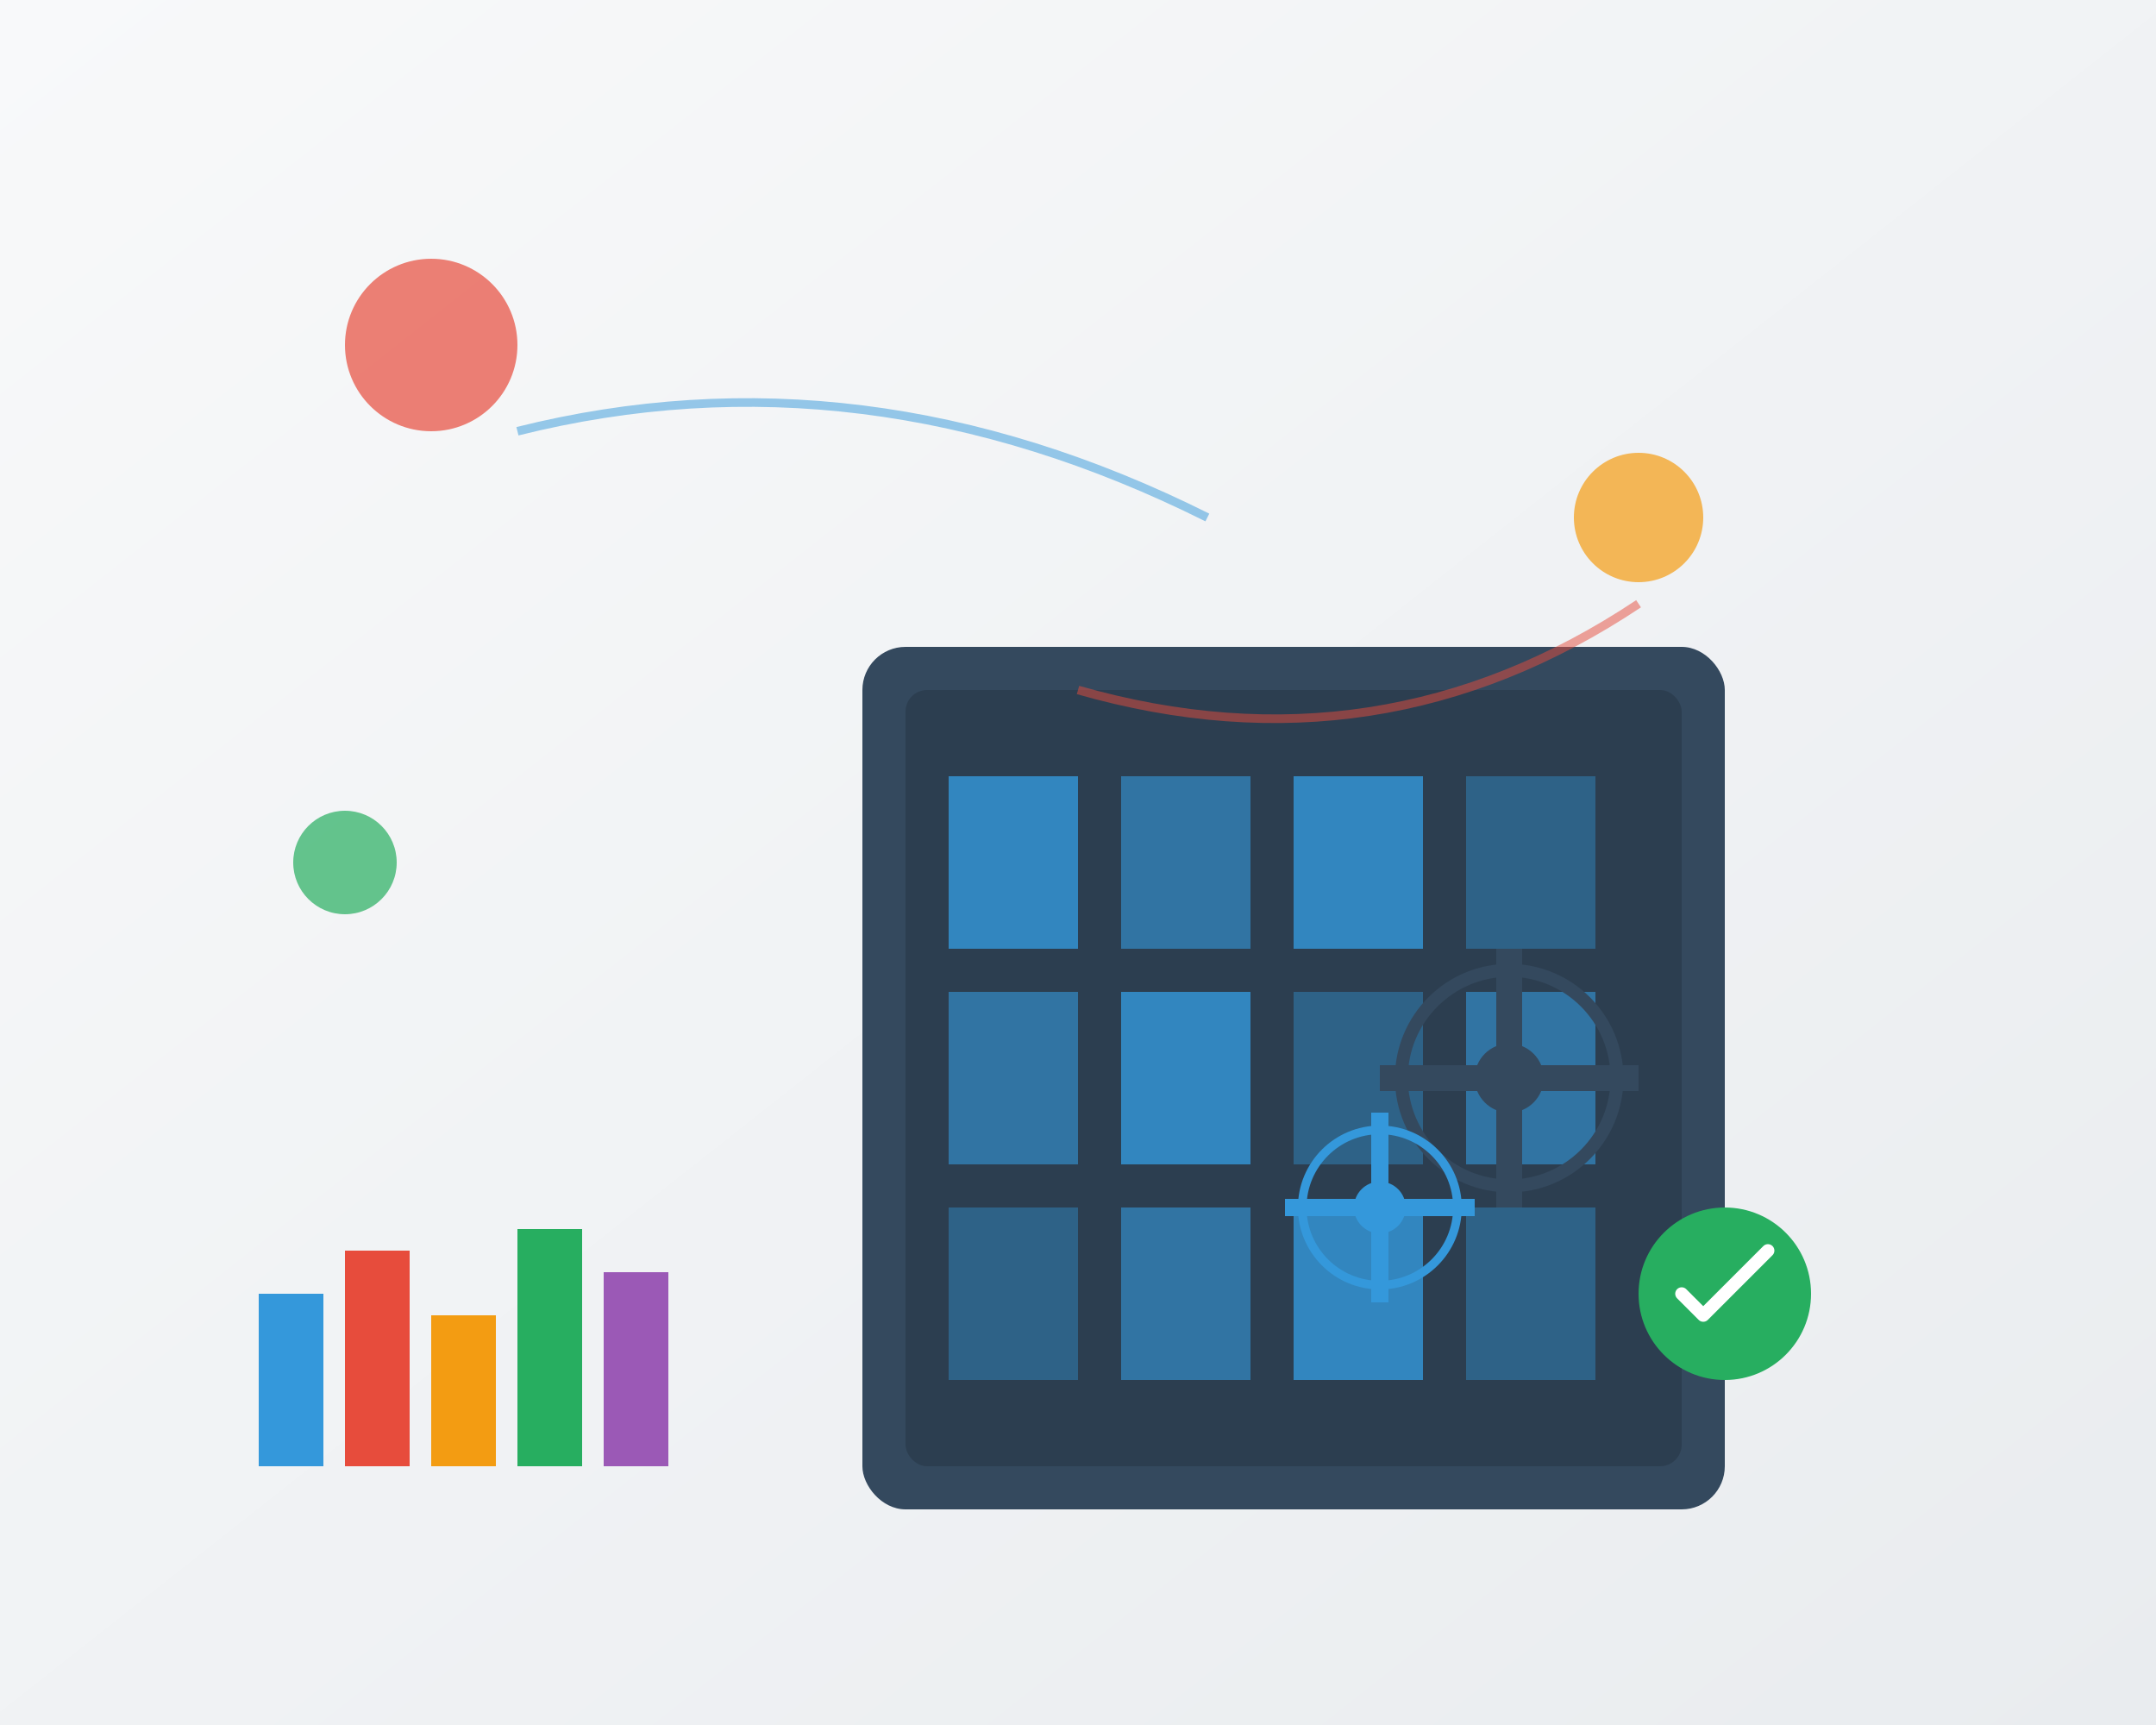 <svg width="500" height="400" viewBox="0 0 500 400" fill="none" xmlns="http://www.w3.org/2000/svg">
  <rect x="0" y="0" width="500" height="400" fill="#333333" stroke="none"/>
  <!-- Background -->
  <rect width="500" height="400" fill="url(#gradient1)"/>
  
  <!-- Definitions -->
  <defs>
    <linearGradient id="gradient1" x1="0%" y1="0%" x2="100%" y2="100%">
      <stop offset="0%" style="stop-color:#f8f9fa"/>
      <stop offset="100%" style="stop-color:#e9ecef"/>
    </linearGradient>
    <linearGradient id="gradient2" x1="0%" y1="0%" x2="100%" y2="100%">
      <stop offset="0%" style="stop-color:#3498db"/>
      <stop offset="100%" style="stop-color:#2980b9"/>
    </linearGradient>
  </defs>
  
  <!-- Main illustration -->
  <g transform="translate(50, 50)">
    <!-- Building/Office -->
    <rect x="150" y="100" width="200" height="200" rx="10" fill="#34495e"/>
    <rect x="160" y="110" width="180" height="180" rx="5" fill="#2c3e50"/>
    
    <!-- Windows -->
    <rect x="170" y="130" width="30" height="40" fill="#3498db" opacity="0.8"/>
    <rect x="210" y="130" width="30" height="40" fill="#3498db" opacity="0.6"/>
    <rect x="250" y="130" width="30" height="40" fill="#3498db" opacity="0.8"/>
    <rect x="290" y="130" width="30" height="40" fill="#3498db" opacity="0.4"/>
    
    <rect x="170" y="180" width="30" height="40" fill="#3498db" opacity="0.6"/>
    <rect x="210" y="180" width="30" height="40" fill="#3498db" opacity="0.8"/>
    <rect x="250" y="180" width="30" height="40" fill="#3498db" opacity="0.4"/>
    <rect x="290" y="180" width="30" height="40" fill="#3498db" opacity="0.6"/>
    
    <rect x="170" y="230" width="30" height="40" fill="#3498db" opacity="0.4"/>
    <rect x="210" y="230" width="30" height="40" fill="#3498db" opacity="0.6"/>
    <rect x="250" y="230" width="30" height="40" fill="#3498db" opacity="0.8"/>
    <rect x="290" y="230" width="30" height="40" fill="#3498db" opacity="0.4"/>
  </g>
  
  <!-- Floating elements -->
  <circle cx="100" cy="80" r="20" fill="#e74c3c" opacity="0.7">
    <animateTransform attributeName="transform" type="translate" values="0,0; 0,-10; 0,0" dur="3s" repeatCount="indefinite"/>
  </circle>
  
  <circle cx="380" cy="120" r="15" fill="#f39c12" opacity="0.7">
    <animateTransform attributeName="transform" type="translate" values="0,0; 0,10; 0,0" dur="4s" repeatCount="indefinite"/>
  </circle>
  
  <circle cx="80" cy="200" r="12" fill="#27ae60" opacity="0.7">
    <animateTransform attributeName="transform" type="translate" values="0,0; 0,-8; 0,0" dur="5s" repeatCount="indefinite"/>
  </circle>
  
  <!-- Chart/Graph elements -->
  <g transform="translate(60, 280)">
    <rect x="0" y="20" width="15" height="40" fill="#3498db"/>
    <rect x="20" y="10" width="15" height="50" fill="#e74c3c"/>
    <rect x="40" y="25" width="15" height="35" fill="#f39c12"/>
    <rect x="60" y="5" width="15" height="55" fill="#27ae60"/>
    <rect x="80" y="15" width="15" height="45" fill="#9b59b6"/>
  </g>
  
  <!-- Connecting lines/network -->
  <path d="M120 100 Q200 80 280 120" stroke="#3498db" stroke-width="2" fill="none" opacity="0.5"/>
  <path d="M380 140 Q320 180 250 160" stroke="#e74c3c" stroke-width="2" fill="none" opacity="0.5"/>
  
  <!-- Gears/optimization symbols -->
  <g transform="translate(350, 250)">
    <circle cx="0" cy="0" r="25" fill="none" stroke="#34495e" stroke-width="3"/>
    <circle cx="0" cy="0" r="8" fill="#34495e"/>
    <rect x="-3" y="-30" width="6" height="60" fill="#34495e"/>
    <rect x="-30" y="-3" width="60" height="6" fill="#34495e"/>
    <animateTransform attributeName="transform" type="rotate" values="0; 360" dur="10s" repeatCount="indefinite"/>
  </g>
  
  <g transform="translate(320, 280)">
    <circle cx="0" cy="0" r="18" fill="none" stroke="#3498db" stroke-width="2"/>
    <circle cx="0" cy="0" r="6" fill="#3498db"/>
    <rect x="-2" y="-22" width="4" height="44" fill="#3498db"/>
    <rect x="-22" y="-2" width="44" height="4" fill="#3498db"/>
    <animateTransform attributeName="transform" type="rotate" values="360; 0" dur="8s" repeatCount="indefinite"/>
  </g>
  
  <!-- Success checkmark -->
  <circle cx="400" cy="300" r="20" fill="#27ae60"/>
  <path d="M390 300 L395 305 L410 290" stroke="white" stroke-width="3" stroke-linecap="round" stroke-linejoin="round"/>
</svg>
